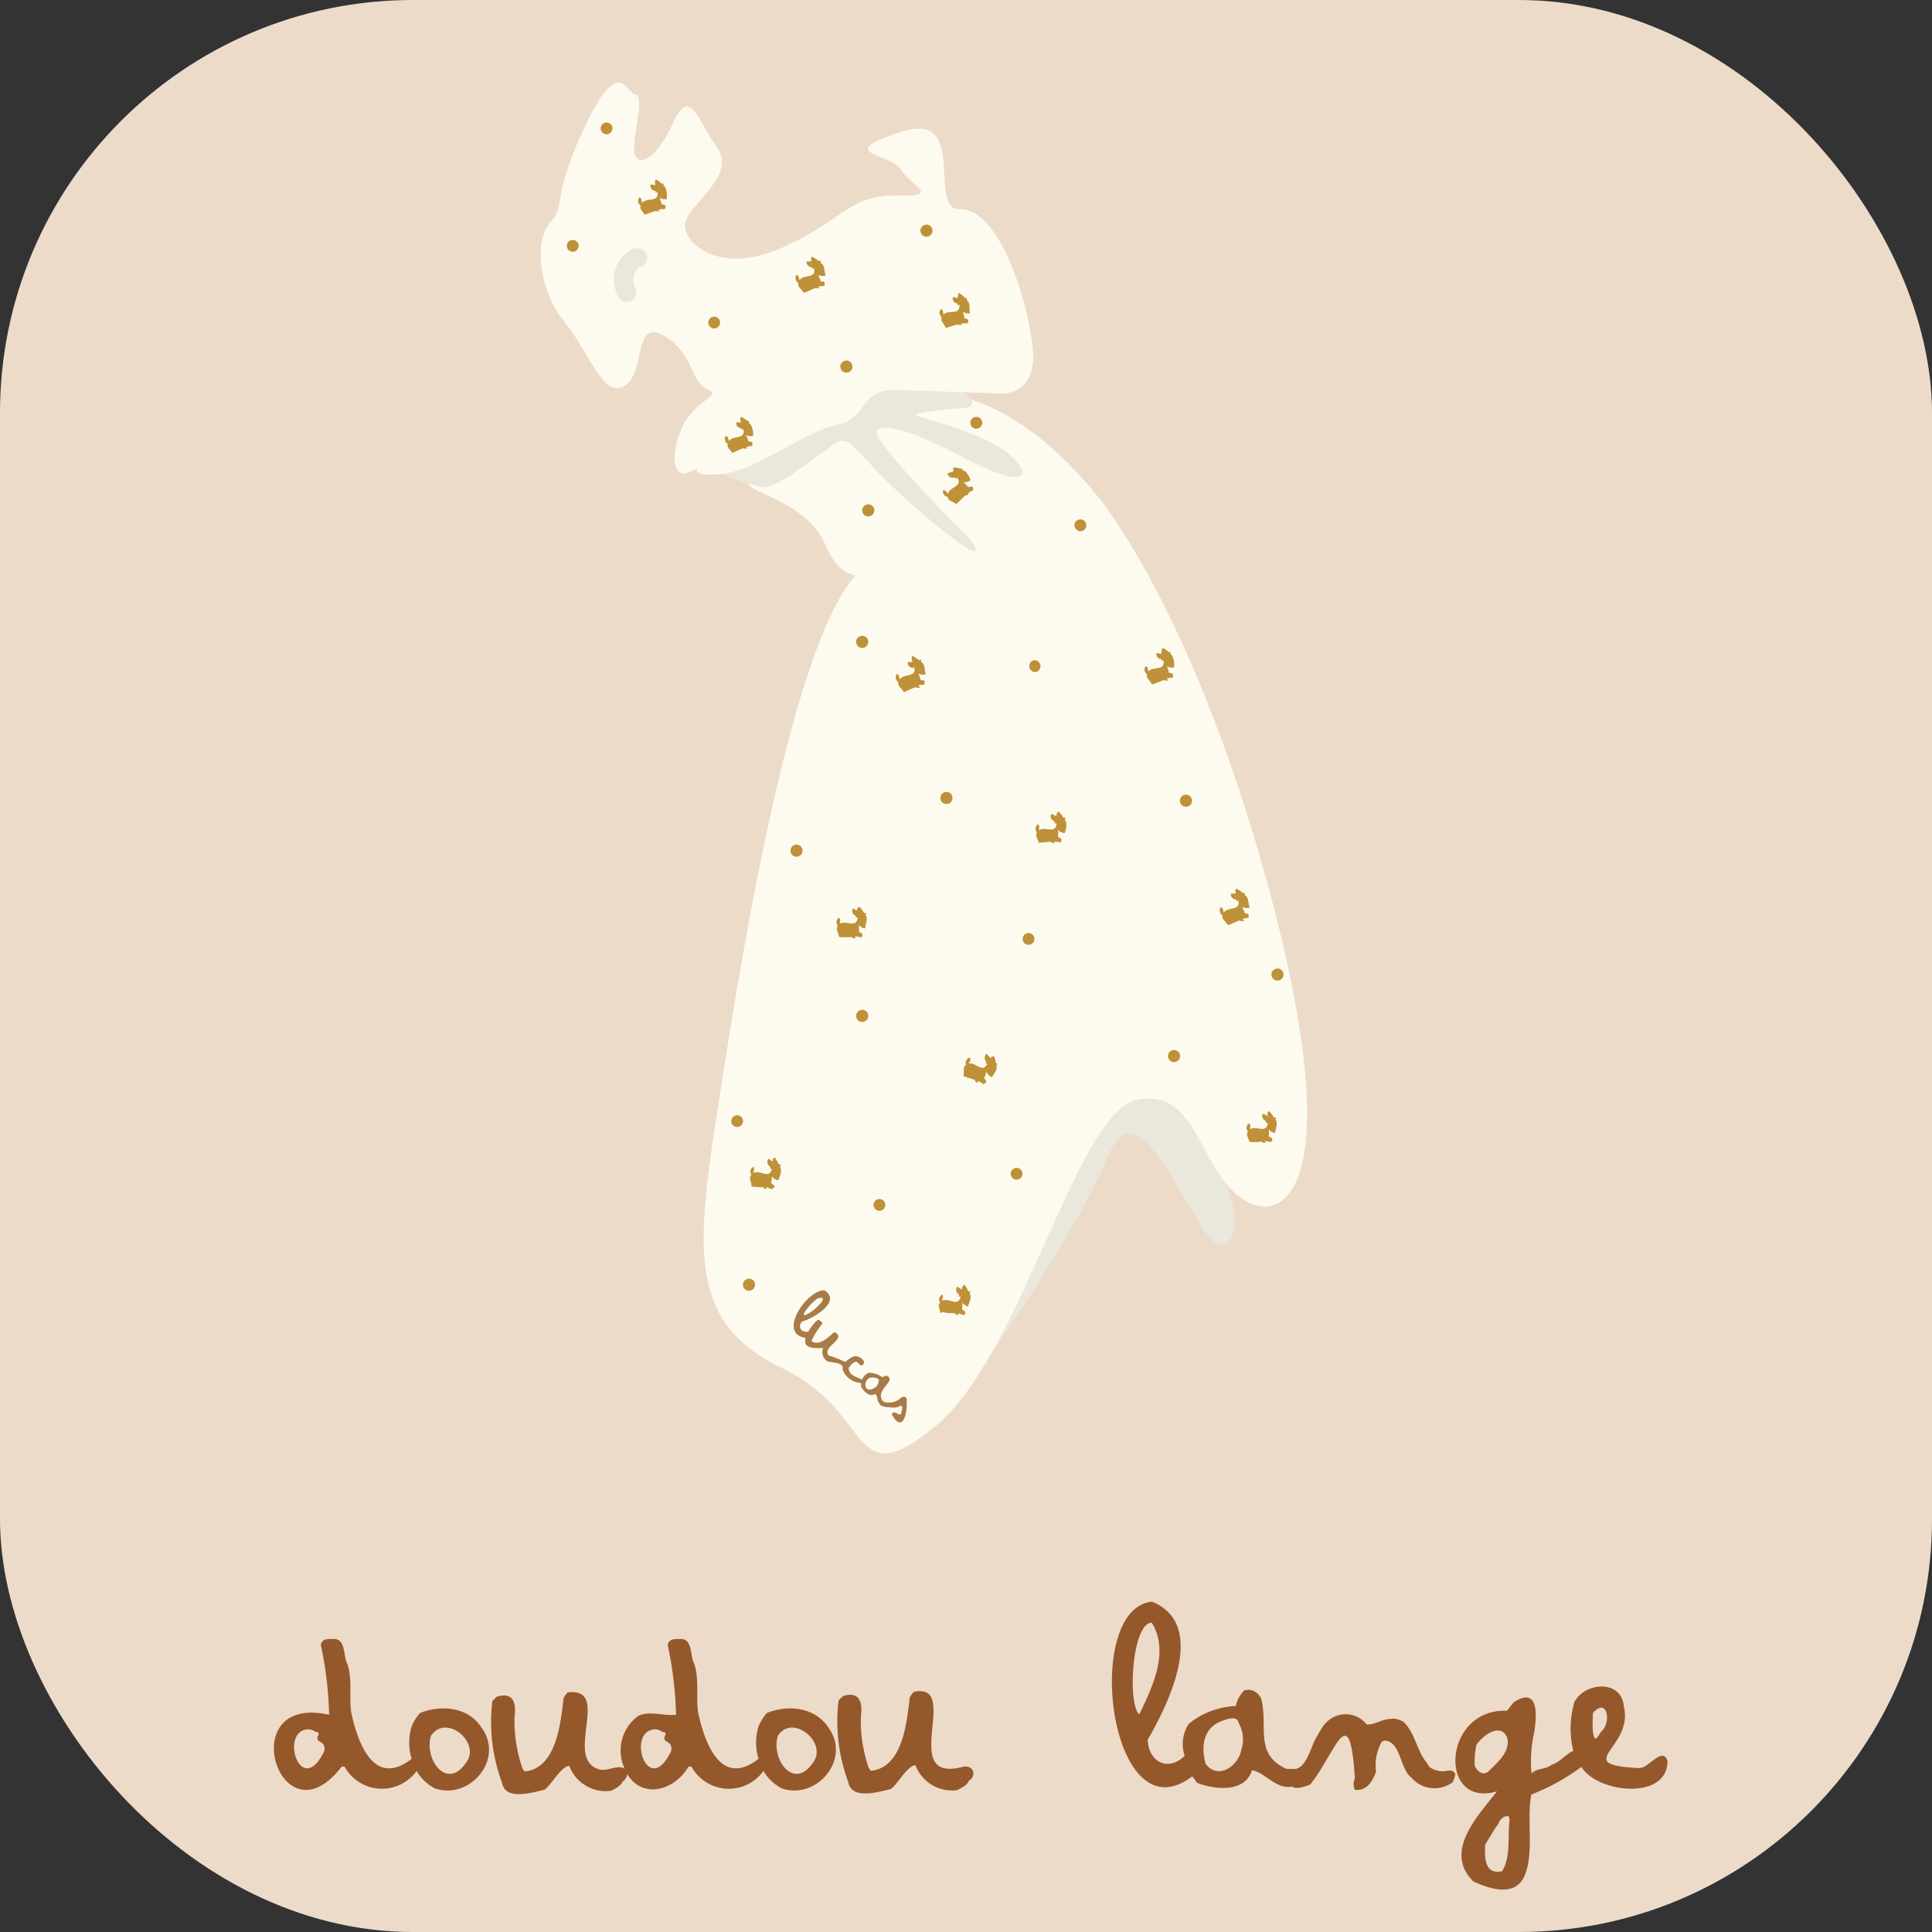 <svg xmlns="http://www.w3.org/2000/svg" viewBox="0 0 143.81 143.81"><rect x="0" y="0" width="143.81" height="143.81" fill="#333333" stroke="none"/><g id="doudou"><rect width="143.81" height="143.81" rx="30.74" style="fill:#eddbca"/><path d="M89.24,126.12a4.32,4.32,0,0,0-.49-3.05c-1.47,0-1.83,6-.93,6.82A14.61,14.61,0,0,0,89.24,126.12Z" transform="translate(-3.02 -2.28)" style="fill:none"/><path d="M27.15,132.28c0-.19-.27-.34-.42-.42a.31.31,0,0,1,0-.42s0-.1,0-.1-.08-.1-.1-.12-.36-.22-.52-.2a.86.86,0,0,0-.32,0c-1.32.2-1,2.34-.1,2.93A1.83,1.83,0,0,0,27.15,132.28Z" transform="translate(-3.02 -2.28)" style="fill:none"/><path d="M53,132.28c0-.19-.27-.34-.42-.42a.32.32,0,0,1,0-.42s0-.1,0-.1-.08-.1-.1-.12-.36-.22-.52-.2a.86.86,0,0,0-.32,0c-1.32.2-1,2.34-.09,2.93A1.83,1.83,0,0,0,53,132.28Z" transform="translate(-3.02 -2.28)" style="fill:none"/><path d="M95.29,130.69a1.51,1.51,0,0,0-.08-.17c-.19-.69-1.3-.16-1.71.14-1.15.58-.94,2-.73,2.92C94.41,135.41,96.26,132.17,95.29,130.69Z" transform="translate(-3.02 -2.28)" style="fill:none"/><path d="M62.41,130.92c-1.37-.37-1.63.87-1.57,1.92C61.88,136.53,65.84,132.06,62.41,130.92Z" transform="translate(-3.02 -2.28)" style="fill:none"/><path d="M122.64,130.43c.07-.86-.36-1.48-1-.64,0,.36-.11,1.63.17,1.91C122.12,131.5,122.43,130.78,122.64,130.43Z" transform="translate(-3.02 -2.28)" style="fill:none"/><path d="M114.87,133a1.82,1.82,0,0,0,.38-1.39c-.47-1.19-1.83-.18-2.29.52a5.47,5.47,0,0,0-.12,1.57C113.29,135,114.38,133.59,114.87,133Z" transform="translate(-3.02 -2.28)" style="fill:none"/><path d="M36.59,130.92c-1.37-.37-1.63.87-1.57,1.92C36.06,136.53,40,132.06,36.59,130.92Z" transform="translate(-3.02 -2.28)" style="fill:none"/><path d="M115.25,137.48a.71.71,0,0,0-.42.1c-.1.11-.28.27-.3.44-.34.47-.62,1.07-1,1.55-.07.89-.08,2.3,1.25,2A7.12,7.12,0,0,0,115.25,137.48Z" transform="translate(-3.02 -2.28)" style="fill:none"/><path d="M38.86,130.87c-1-1.54-3-1.71-4.58-1.08a3.61,3.61,0,0,0-.62,1,4.12,4.12,0,0,0,0,2.41c-2.8,2.18-4-1.16-4.49-3.43-.18-1.2.09-2.44-.28-3.6-.36-.65-.08-2-1.15-1.89-.41,0-.73,0-.84.44a27.91,27.91,0,0,1,.62,5.2c-7.24-1.61-3.62,9.82.93,3.86h.22a3.17,3.17,0,0,0,5.36.32,3.39,3.39,0,0,0,1.36,1.3C38,136.29,40.59,133.23,38.86,130.87ZM27.12,132.7c-1.68,3.36-3.25-1.33-1.33-1.68a.86.86,0,0,1,.32,0c.16,0,.39.2.52.2s.1.09.1.12,0,.09,0,.1a.31.31,0,0,0,0,.42c.15.08.41.23.42.42A.53.53,0,0,1,27.12,132.7Zm10.59.79c-1.43,2.1-3.14-.26-2.61-2C36.22,129.79,38.86,132,37.71,133.49Z" transform="translate(-3.02 -2.28)" style="fill:#95582b"/><path d="M64.68,130.87c-1-1.54-3.05-1.71-4.58-1.08a3.61,3.61,0,0,0-.62,1,4.12,4.12,0,0,0,0,2.41c-2.79,2.18-4-1.16-4.49-3.43-.18-1.2.09-2.44-.28-3.6-.36-.65-.08-2-1.15-1.89-.41,0-.73,0-.84.44a27.91,27.91,0,0,1,.62,5.2c-.92.11-2-.33-2.82.09a3.19,3.19,0,0,0-1,3.93c-.5-.34-1.3.2-1.84.06-2.81-.71.94-6.17-2.41-5.74a1.92,1.92,0,0,0-.3.42c-.22,1.82-.51,5.22-2.89,5.46a.7.7,0,0,1-.2-.32,10.84,10.84,0,0,1-.56-3.72c.15-1.08-.11-1.91-1.33-1.52l-.32.32a12.91,12.91,0,0,0,.72,6.08c.25,1.37,2.26.72,3.17.52.54-.41,1.17-1.68,1.83-1.78a2.9,2.9,0,0,0,3.11,1.86c.26-.13.78-.38.85-.68a.7.7,0,0,0,.35-.57c1.18,1.92,3.54,1.21,4.57-.55h.22a3.17,3.17,0,0,0,5.36.32,3.39,3.39,0,0,0,1.36,1.3C63.81,136.29,66.41,133.23,64.68,130.87ZM52.94,132.7c-1.68,3.36-3.25-1.33-1.33-1.68a.86.86,0,0,1,.32,0c.16,0,.39.2.52.2s.1.09.1.12,0,.09,0,.1a.32.32,0,0,0,0,.42c.15.08.41.23.42.42A.53.53,0,0,1,52.94,132.7Zm10.59.79c-1.43,2.1-3.14-.26-2.61-2C62,129.79,64.68,132,63.53,133.49Z" transform="translate(-3.02 -2.28)" style="fill:#95582b"/><path d="M74.63,133.81c-4.77,1.21,0-6.34-3.59-5.6a1.92,1.92,0,0,0-.3.42c-.22,1.82-.51,5.22-2.89,5.46a.7.7,0,0,1-.2-.32,10.6,10.6,0,0,1-.55-3.72c.15-1.08-.11-1.91-1.34-1.52l-.32.32a13,13,0,0,0,.72,6.08c.25,1.37,2.26.72,3.17.52.55-.41,1.17-1.68,1.83-1.78a2.91,2.91,0,0,0,3.11,1.86c.26-.13.78-.38.85-.68C75.75,134.48,75.51,133.58,74.63,133.81Z" transform="translate(-3.02 -2.28)" style="fill:#95582b"/><path d="M111.19,134.13c-.21-.13-.57,0-.78,0s-1-.11-1.12-.56c-.84-.94-.9-2.3-1.83-3.15a2.31,2.31,0,0,0-.52-.19,1,1,0,0,0-.42,0c-.61,0-1.17.45-1.77.41a2,2,0,0,0-2.83-.31,2.32,2.32,0,0,0-.54.63c-.06.14-.24.37-.3.52-.47.67-.72,2.25-1.59,2.47l-.7,0c-2.44-1.08-1.36-3.17-1.89-5.22,0,0-.07-.19-.12-.2a1,1,0,0,0-1.15-.42,2.27,2.27,0,0,0-.62,1.16,5.92,5.92,0,0,0-3.51,1.33,2.78,2.78,0,0,0-.3,2.38c-1.23,1.2-2.68.47-2.75-1.2,1.59-2.75,4.45-8.6.32-10.28-5.25.52-3.15,17.7,3,13l.36.49c1.31.51,3.57.75,4.08-.94,1,.16,1.78,1.46,3,1.21.23.25,1,0,1.34-.15,1.88-2.32,2.94-6.61,3.32-.44a1,1,0,0,0,0,.84c.92.1,1.33-.69,1.58-1.36a3.5,3.5,0,0,1,.42-2.21.74.74,0,0,1,.22-.1c1.23.08,1.1,2.1,2,2.77a2.26,2.26,0,0,0,2.93.42c.23-.08.26-.5.34-.68A2.26,2.26,0,0,0,111.19,134.13Zm-23.37-4.24c-.89-.77-.54-6.82.93-6.82C90.08,125.19,88.82,127.84,87.82,129.89Zm7.6,2.62c-.21,1.24-1.74,2.28-2.65,1.07-.34-1.16-.25-2.61,1.11-3.16.39-.15,1.23-.49,1.33.1A2.42,2.42,0,0,1,95.42,132.51Z" transform="translate(-3.02 -2.28)" style="fill:#95582b"/><path d="M127.14,133.35c-.37-1.07-1.34.46-2,.52a1,1,0,0,1-.42,0c-4.68-.29-.07-1.52-.83-4.58-.17-2-2.88-1.81-3.67-.34a7,7,0,0,0-.09,3.66l0,0c-.57.23-1,.86-1.65,1.05-.36.33-1.15.24-1.46.64a10.15,10.15,0,0,1,.11-2.64c.27-1.22.62-4-1.42-2.68-.09.09-.33.42-.42.52s-.08.1-.1.12c-4.8-.19-5.15,7.31-.74,6-1.43,1.84-4,4.47-1.77,6.7,1.25.59,3.22,1.22,3.87-.53s.11-4,.45-5.93a16,16,0,0,0,3.73-2.06C121.94,135.77,127.18,136.31,127.14,133.35Zm-13.34.8c-.44.34-.83-.05-1-.42a5.5,5.5,0,0,1,.12-1.57c.46-.7,1.82-1.71,2.29-.52C115.47,132.67,114.44,133.51,113.8,134.15Zm1.57,3.75c-.12,1.15.1,2.65-.54,3.66-1.33.31-1.32-1.1-1.25-2,.33-.48.62-1.08,1-1.55,0-.17.2-.33.3-.44a.71.71,0,0,1,.42-.1A.57.57,0,0,1,115.37,137.9Zm6.83-6.72c-.13.18-.27.49-.44.52-.28-.28-.17-1.56-.17-1.91C122.66,128.57,123,130.5,122.2,131.18Z" transform="translate(-3.02 -2.28)" style="fill:#95582b"/><path d="M94.19,90.28s1.74,3.66-.08,4.63-6-12.79-8.57-6.67-8.45,14.32-8.45,14.32l5.63-24,10.06-1.06Z" transform="translate(-3.02 -2.28)" style="fill:#eae8dc"/><polygon points="59.3 27.45 65.19 26.84 77.24 35.41 80.42 36.84 80.08 41.67 65.66 43.77 60.58 36.84 56.66 30.09 59.3 27.45" style="fill:#fdfbef"/><path d="M84.62,39.12S91.57,47.05,97.35,68c6,21.87,1.56,25.73-1.79,23.56s-3.32-8.29-7.87-7.43-8.55,18.93-15,24.27-4.58-1-11.39-4.25-6.54-8.39-5-18.4,5.71-37.56,11.18-41.34" transform="translate(-3.02 -2.28)" style="fill:#fdfbef"/><path d="M69.46,43.83s-3.14,3.47-5-1c-1.62-3.83-7.67-4.06-5.17-5.09s5.18-3.76,6-1.25" transform="translate(-3.02 -2.28)" style="fill:#fdfbef"/><path d="M86.27,41.39S80,31.21,71.51,31.45a21.57,21.57,0,0,0-3.77.28c-1.55.44,2.53,1.49,2.8,4.49.36,4-1.65-4.16-4.07-2.75" transform="translate(-3.02 -2.28)" style="fill:#fdfbef"/><path d="M75.33,32s.47.6-.76.67-3.83.37-3.28.58,5.48,1.37,7.17,3.14.06,1.95-3.62,0-5.79-2.6-6.53-2.09,7,8.22,7,8.22,2,2.74-3.49-1.89-5.31-6.27-6.8-5.24-4.36,3.46-5.38,3.14-5.53-1.19-2.44-3.14,13-8.34,13-8.34Z" transform="translate(-3.02 -2.28)" style="fill:#eae8dc"/><path d="M77.05,31.55s3.42.64,2.8-3.78-2.8-10-5.36-9.91.74-7.43-4.4-5.76-.73,1.57,0,2.81,3.14,2-.38,1.94-3.91,1.86-8.53,3.89S53.92,20.41,54,19s3.94-3.61,2.39-5.75-2-4.62-3.31-1.74-2.88,3.39-2.85,1.8.77-3.86.07-4-1.18-3-3.74,2.39-1.34,5.76-2.59,7.16-.8,5.11,1.1,7.43S47.91,32,49.51,31s.62-5,2.88-3.76,2,3.45,3.27,4-1.07.73-2,3.18-.24,3.55.83,2.94-.71.44,2.11.21,6.17-3.14,8.64-3.64,1.68-2.68,4.5-2.62Z" transform="translate(-3.02 -2.28)" style="fill:#fdfbef"/><path d="M50.47,21.43a1.89,1.89,0,0,0-.84,2.62" transform="translate(-3.02 -2.28)" style="fill:#fdfbef"/><path d="M50.19,20.77a2.59,2.59,0,0,0-.74.52,2.48,2.48,0,0,0-.74,1.78A3.29,3.29,0,0,0,49,24.31a.71.71,0,0,0,.92.41.72.72,0,0,0,.41-.93,2,2,0,0,1-.16-.72,1.06,1.06,0,0,1,.31-.77l.23-.18.07,0h0l-.13-.28.12.28h0l-.13-.28.12.28a.71.71,0,0,0,.38-.93.72.72,0,0,0-.94-.38Z" transform="translate(-3.02 -2.28)" style="fill:#eae8dc"/><path d="M97.49,85h0a2.09,2.09,0,0,1,.36.47l.06,0h0s.07,0,.1,0a.25.25,0,0,1-.06.14c.24.25,0,.64,0,.94l0,.06a.73.73,0,0,1-.49-.25h0a1.4,1.4,0,0,1,0,.5v0a2.26,2.26,0,0,1,.26.16l0,.15,0,0v0l-.08.12a3.85,3.85,0,0,0-.49-.08l.09.12v0a.75.75,0,0,1-.26,0s0,0,0-.06c-.3,0-.61.06-.9,0L96,87.26c0-.26-.28-.48-.09-.75a.42.42,0,0,1,.08-.62c.15.12.09.31.07.46.46-.34,1.23.37,1.33-.49h0l-.15,0,0-.15h0A.39.39,0,0,1,97,85.2l.06,0c.11,0,.21.11.32.16C97.35,85.2,97.34,85,97.49,85Z" transform="translate(-3.02 -2.28)" style="fill:#bf9139"/><path d="M95.05,68.43h0a2.3,2.3,0,0,1,.49.32l.05,0h0l0,0h.08a.29.29,0,0,1,0,.16c.31.15.25.58.35.86l0,.08a.73.73,0,0,1-.54-.07h0a1.58,1.58,0,0,1,.18.47h0l.3.07,0,.14,0,0,0,0,0,.13a4.26,4.26,0,0,0-.49.1s.15.08.15.11-.24.08-.34,0c-.28.09-.55.25-.83.34l-.09-.06c-.09-.24-.43-.35-.34-.67a.42.42,0,0,1-.13-.61c.17.06.19.26.22.41.3-.46,1.29-.1,1.08-.91h0l-.13.09,0-.15c-.23,0-.46-.17-.41-.44l0,0,.36,0C95,68.71,94.93,68.55,95.05,68.43Z" transform="translate(-3.02 -2.28)" style="fill:#bf9139"/><path d="M77,80.89h0a2.12,2.12,0,0,1,.16.56h.07l0,0v0h0l.06,0a.25.25,0,0,1-.11.12c.14.31-.19.6-.3.88l-.07,0a.78.78,0,0,1-.37-.41h0a1.38,1.38,0,0,1-.17.48h0s.16.2.18.25l-.08.13h0v0l-.12.08c-.15-.06-.27-.19-.43-.24l0,.14v0c-.06,0-.19-.08-.23-.14a.15.15,0,0,0,0-.07c-.27-.12-.58-.17-.85-.29l0-.1c.08-.24-.09-.55.18-.73a.42.42,0,0,1,.29-.55c.1.16,0,.32-.09.45.53-.15,1,.77,1.41,0h-.16l.08-.13a.4.4,0,0,1,0-.6h0a3.2,3.2,0,0,1,.25.27C76.79,81.06,76.85,80.9,77,80.89Z" transform="translate(-3.02 -2.28)" style="fill:#bf9139"/><path d="M67,69.78h0a2.61,2.61,0,0,1,.35.47l.06,0h0v0h.09a.19.19,0,0,1-.07.14c.24.26,0,.64,0,.94l0,.06a.77.77,0,0,1-.48-.26h0a1.68,1.68,0,0,1,0,.5v0a2.33,2.33,0,0,1,.26.17l0,.14,0,0v0l-.08.12a4.63,4.63,0,0,0-.49-.09l.09.13v0a.75.75,0,0,1-.26,0,.17.17,0,0,0-.06-.06c-.29,0-.6,0-.9,0l-.06-.09c0-.25-.27-.48-.07-.75a.41.41,0,0,1,.09-.61c.15.11.08.3.06.46.46-.33,1.22.39,1.34-.47h0l-.15,0,0-.14v0a.38.38,0,0,1-.22-.54l0,0,.32.16C66.8,70,66.8,69.85,67,69.78Z" transform="translate(-3.02 -2.28)" style="fill:#bf9139"/><path d="M70.94,51.11h0a2.3,2.3,0,0,1,.49.32l.06-.05h0l0,0h.08a.22.22,0,0,1,0,.16c.31.14.25.58.34.86l0,.08a.81.81,0,0,1-.55-.07h0a1.58,1.58,0,0,1,.18.47h0l.3.07,0,.14,0,0,0,0,0,.14c-.16.05-.33,0-.48.09,0,0,.14.09.14.12s-.2.07-.27,0l-.07,0c-.28.09-.55.25-.83.35l-.09-.06c-.09-.24-.43-.36-.34-.68a.41.41,0,0,1-.13-.6c.17,0,.18.25.22.4.3-.46,1.29-.1,1.08-.91h0l-.12.09L71,52c-.23,0-.45-.17-.41-.44l0,0,.36,0C70.89,51.39,70.83,51.23,70.94,51.11Z" transform="translate(-3.02 -2.28)" style="fill:#bf9139"/><path d="M58.19,33.31h0a2.53,2.53,0,0,1,.49.31l0,0h0l0,0h.08a.29.29,0,0,1,0,.16c.27.11.34.68.32.94a.73.73,0,0,1-.54-.07h0a1.58,1.58,0,0,1,.18.47h0l.3.07,0,.14,0,0,0,0,0,.14a3.86,3.86,0,0,0-.49.1l.13.08v0c-.07,0-.19.07-.26,0l-.07,0c-.28.09-.55.25-.83.35L57.53,36c-.1-.24-.43-.36-.34-.68a.41.41,0,0,1-.14-.6c.18.05.19.25.22.4.31-.47,1.28-.07,1.08-.91h0l-.13.09,0-.15h0a.38.38,0,0,1-.4-.43l0,0,.36,0C58.14,33.59,58.07,33.43,58.19,33.31Z" transform="translate(-3.02 -2.28)" style="fill:#bf9139"/><path d="M74.42,24.09h0a2.38,2.38,0,0,1,.45.38l0,0h0s.08,0,.11,0a.21.21,0,0,1,0,.16c.29.19.17.61.23.91l0,.07a.78.78,0,0,1-.53-.14h0a1.6,1.6,0,0,1,.12.49h0a1.45,1.45,0,0,1,.29.11v.15l0,0,0,0-.06.13c-.16,0-.33,0-.49,0l.11.1v0a.58.58,0,0,1-.26,0s0,0-.07,0c-.29,0-.58.18-.87.23l-.08-.07c-.06-.25-.38-.41-.25-.72a.41.41,0,0,1-.05-.61c.17.07.15.27.17.43.37-.43,1.28.1,1.19-.76h0l-.14.07v-.15h0a.38.38,0,0,1-.34-.48l0,0,.35.08C74.33,24.36,74.29,24.19,74.42,24.09Z" transform="translate(-3.02 -2.28)" style="fill:#bf9139"/><path d="M63.46,21.39h0a2.26,2.26,0,0,1,.49.31l.05,0h0s.08,0,.11,0a.29.29,0,0,1,0,.16c.32.15.25.58.35.87l0,.07a.72.72,0,0,1-.54-.06h0a1.69,1.69,0,0,1,.18.47l0,0,.3.06,0,.15,0,0,0,0,0,.13c-.16.05-.34,0-.49.1l.13.08v0a.78.78,0,0,1-.26,0s0,0-.07,0c-.28.09-.55.25-.83.34l-.09-.06c-.1-.24-.43-.35-.34-.67a.42.42,0,0,1-.14-.61c.18.06.19.26.22.41.31-.48,1.28-.07,1.08-.91h0l-.13.1,0-.15c-.23,0-.46-.18-.41-.44l0,0,.36,0C63.41,21.67,63.34,21.51,63.46,21.39Z" transform="translate(-3.02 -2.28)" style="fill:#bf9139"/><path d="M51.85,15.64h0a2,2,0,0,1,.47.35l0-.05h0l0,0h.08a.23.23,0,0,1,0,.16c.27.14.28.7.25,1a.74.74,0,0,1-.54-.11h0a1.67,1.67,0,0,1,.15.48h0l.3.09v.15l0,0,0,0-.05.13c-.16,0-.33,0-.49.06l.12.09v0a.58.58,0,0,1-.26,0s0,0-.07,0c-.29.08-.57.21-.86.29L51,18.28c-.08-.25-.4-.39-.29-.7a.41.41,0,0,1-.09-.61c.17.07.17.27.19.42.34-.44,1.3,0,1.14-.83h0l-.13.08v-.15c-.23,0-.44-.21-.38-.47l0,0c.12,0,.23,0,.35.06C51.78,15.92,51.73,15.75,51.85,15.64Z" transform="translate(-3.02 -2.28)" style="fill:#bf9139"/><path d="M74.81,97.91h0a2.1,2.1,0,0,1,.29.5h.09v0h0l.07,0a.29.29,0,0,1-.08.14c.21.27,0,.63-.09.92l0,.06a.77.77,0,0,1-.46-.3h0a1.4,1.4,0,0,1,0,.5v0l.24.2,0,.14h0v0l-.09.11a4.34,4.34,0,0,0-.48-.14l.08.13v0c-.06,0-.2,0-.25-.08s0,0,0-.06c-.29,0-.6,0-.9-.08L73,100c0-.25-.22-.51,0-.76a.41.41,0,0,1,.15-.6c.13.13,0,.32,0,.47.5-.29,1.18.52,1.38-.32h0l-.16,0,.05-.15a.4.4,0,0,1-.17-.57l.06,0c.11.06.2.14.3.2C74.64,98.13,74.65,98,74.81,97.91Z" transform="translate(-3.02 -2.28)" style="fill:#bf9139"/><path d="M60.69,88.45h0a2.14,2.14,0,0,1,.3.5l.07,0,0,0s0,0,.09.06a.29.29,0,0,1-.08.13c.19.23,0,.77-.14,1a.8.8,0,0,1-.46-.3h0a2.07,2.07,0,0,1-.05.5v0l.24.2,0,.14h-.05v0l-.1.11c-.16,0-.31-.12-.48-.14l.08.14v0a.79.79,0,0,1-.26-.08s0,0,0-.06c-.3,0-.61,0-.9-.07l0-.09c0-.26-.23-.51,0-.76a.41.41,0,0,1,.15-.6c.13.13,0,.31,0,.46.5-.28,1.18.52,1.38-.32h0l-.16,0,.05-.14a.4.4,0,0,1-.17-.58l.06,0,.3.2C60.51,88.67,60.53,88.49,60.69,88.45Z" transform="translate(-3.02 -2.28)" style="fill:#bf9139"/><path d="M81.81,62.69h0a2,2,0,0,1,.37.45l.07,0h0v0h.08a.2.2,0,0,1-.06.15c.23.19.1.76,0,1a.73.73,0,0,1-.5-.23h0a1.68,1.68,0,0,1,0,.5h0c.09.06.18.1.26.16l0,.15,0,0v0l-.07.12a4.29,4.29,0,0,0-.5-.07l.1.12v0c-.11,0-.25,0-.32-.1-.29,0-.6.07-.9.06L80.32,65c0-.26-.3-.47-.11-.75a.42.42,0,0,1,.07-.62c.15.11.09.31.07.46.44-.34,1.26.32,1.32-.52h0l-.15,0,0-.15a.4.4,0,0,1-.26-.54l.06,0,.33.15C81.67,62.94,81.66,62.76,81.81,62.69Z" transform="translate(-3.02 -2.28)" style="fill:#bf9139"/><path d="M89.58,50.51h0a2.62,2.62,0,0,1,.48.34l0-.05h0l0,0h0l.07,0a.22.22,0,0,1,0,.16c.27.13.31.7.28,1a.78.78,0,0,1-.54-.09h0a1.7,1.7,0,0,1,.16.48h0l.3.08,0,.15,0,0,0,0,0,.14a4.13,4.13,0,0,0-.49.07s.14.09.14.12-.19.06-.27,0-.05,0-.06,0c-.29.09-.57.23-.85.31l-.09-.07c-.08-.24-.41-.37-.3-.68a.42.42,0,0,1-.11-.61c.17.06.17.26.2.41.33-.44,1.3,0,1.12-.86h0l-.13.08,0-.15c-.23,0-.44-.19-.39-.45l0,0,.35.06C89.52,50.78,89.46,50.62,89.58,50.51Z" transform="translate(-3.02 -2.28)" style="fill:#bf9139"/><path d="M74,37.07l0,0a2.21,2.21,0,0,1,.57.11l0-.06h0l0,0h0l.06,0a.25.25,0,0,1,0,.15c.29,0,.56.52.64.76a.83.83,0,0,1-.53.14h0a2,2,0,0,1,.34.37h0l.31-.05.07.13,0,0,0,0,0,.14a3.66,3.66,0,0,0-.42.26l.15,0,0,0c-.06,0-.15.13-.23.13h-.07c-.23.18-.43.43-.65.62l-.11,0c-.17-.18-.53-.17-.56-.5a.42.42,0,0,1-.35-.51c.19,0,.27.16.36.29.11-.54,1.17-.56.67-1.24h0l-.08.13-.08-.13a.4.4,0,0,1-.54-.26l0-.05.35-.09C74.05,37.34,73.93,37.22,74,37.07Z" transform="translate(-3.02 -2.28)" style="fill:#bf9139"/><circle cx="76.56" cy="69.89" r="0.44" style="fill:#bf9139"/><path d="M73.92,61.67a.45.45,0,1,1-.44-.44A.44.44,0,0,1,73.92,61.67Z" transform="translate(-3.02 -2.28)" style="fill:#bf9139"/><path d="M80.47,51.87a.45.45,0,0,1-.45.44.45.45,0,0,1,0-.89A.45.45,0,0,1,80.47,51.87Z" transform="translate(-3.02 -2.28)" style="fill:#bf9139"/><path d="M68.1,40.27a.45.45,0,1,1-.45-.45A.45.45,0,0,1,68.1,40.27Z" transform="translate(-3.02 -2.28)" style="fill:#bf9139"/><circle cx="53.16" cy="24.01" r="0.44" style="fill:#bf9139"/><circle cx="45.15" cy="9.56" r="0.44" style="fill:#bf9139"/><circle cx="42.63" cy="18.3" r="0.44" style="fill:#bf9139"/><path d="M66.47,29.57a.45.45,0,1,1-.44-.45A.44.44,0,0,1,66.47,29.57Z" transform="translate(-3.02 -2.28)" style="fill:#bf9139"/><path d="M72.43,19.4A.45.45,0,1,1,72,19,.44.44,0,0,1,72.43,19.4Z" transform="translate(-3.02 -2.28)" style="fill:#bf9139"/><path d="M67.65,50.06a.45.45,0,1,1-.44-.45A.44.44,0,0,1,67.65,50.06Z" transform="translate(-3.02 -2.28)" style="fill:#bf9139"/><path d="M83.88,41.39a.44.44,0,1,1-.44-.45A.44.44,0,0,1,83.88,41.39Z" transform="translate(-3.02 -2.28)" style="fill:#bf9139"/><path d="M76.13,33.75a.43.43,0,0,1-.44.44.44.44,0,1,1,0-.88A.43.43,0,0,1,76.13,33.75Z" transform="translate(-3.02 -2.28)" style="fill:#bf9139"/><path d="M67.65,77.9a.45.45,0,1,1-.44-.45A.44.44,0,0,1,67.65,77.9Z" transform="translate(-3.02 -2.28)" style="fill:#bf9139"/><path d="M62.76,65.59a.45.45,0,1,1-.44-.44A.45.45,0,0,1,62.76,65.59Z" transform="translate(-3.02 -2.28)" style="fill:#bf9139"/><circle cx="75.67" cy="87.37" r="0.44" style="fill:#bf9139"/><circle cx="65.46" cy="89.69" r="0.44" style="fill:#bf9139"/><circle cx="54.87" cy="83.45" r="0.44" style="fill:#bf9139"/><path d="M59.22,97.91a.45.45,0,1,1-.44-.45A.44.44,0,0,1,59.22,97.91Z" transform="translate(-3.02 -2.28)" style="fill:#bf9139"/><path d="M98.56,74.81a.45.45,0,1,1-.44-.44A.45.45,0,0,1,98.56,74.81Z" transform="translate(-3.02 -2.28)" style="fill:#bf9139"/><path d="M90.86,80.89a.45.45,0,1,1-.45-.45A.45.45,0,0,1,90.86,80.89Z" transform="translate(-3.02 -2.28)" style="fill:#bf9139"/><path d="M91.75,61.87a.45.45,0,1,1-.45-.44A.45.45,0,0,1,91.75,61.87Z" transform="translate(-3.02 -2.28)" style="fill:#bf9139"/><path d="M62.85,100.19c.5,0,2.19-1.59,1-1.25C63.55,99.2,62.89,99.74,62.85,100.19Z" transform="translate(-3.02 -2.28)" style="fill:none"/><path d="M68.42,105.25a1,1,0,0,0,0-.14c.07-.27-.42-.29-.61-.28C66.72,105.34,68,106.26,68.42,105.25Z" transform="translate(-3.02 -2.28)" style="fill:none"/><path d="M70.51,106.56a.27.27,0,0,0-.06-.26s0,0,0,0c-.24-.16-.42.1-.61.21a1.33,1.33,0,0,1-1,.13l-.15-.12c-.34-.62.29-1,.54-1.48,0,0,0-.06,0-.07,0-.34-.33-.34-.52-.16a1.69,1.69,0,0,0-1-.35.87.87,0,0,0-.52.51c-.41-.19-1-.32-1-.88.15-.16.42-.59.68-.39a.62.62,0,0,0,.28.23c.44-.22,0-.61-.32-.69s-.64.22-.89.42a10.21,10.21,0,0,0-1.15-.46l-.07,0c-.58-.67,1.31-1.2.49-1.73l-.14,0c-.38.36-1.06,1-1.62.66a.38.38,0,0,1,0-.1,5.45,5.45,0,0,1,.78-1.21c0-.14-.14-.22-.24-.28l-.12,0a3.45,3.45,0,0,0-.68.86c-.51.09-.82-.32-.48-.75.85-.22,3-1.5,1.67-2.33-1.33,0-3.51,3.24-1.41,3.54a.43.43,0,0,0,0,.13c-.16.74.9.64,1.32.63a.81.81,0,0,0,.34,1c.36.1,1.24.07,1.11.6a1.52,1.52,0,0,0,1.38,1,2.4,2.4,0,0,0,0,.28c.18.31.62.82,1,.55.25,0,.15.54.37.69,0,.18.26.2.38.27h0c.34,0,.9.15,1.16-.1.27,0,.08.42.08.56-.16.31-.4-.23-.66,0l-.06.07C70.18,109,70.57,107.56,70.51,106.56ZM62.88,100a3.86,3.86,0,0,1,1-1.07c1.14-.34-.55,1.25-1,1.25A.2.2,0,0,1,62.88,100Zm5.27,5.57c-1,.64-.91-1,0-.73.11,0,.36.11.27.26A.69.69,0,0,1,68.15,105.58Z" transform="translate(-3.02 -2.28)" style="fill:#a97b48"/></g></svg>